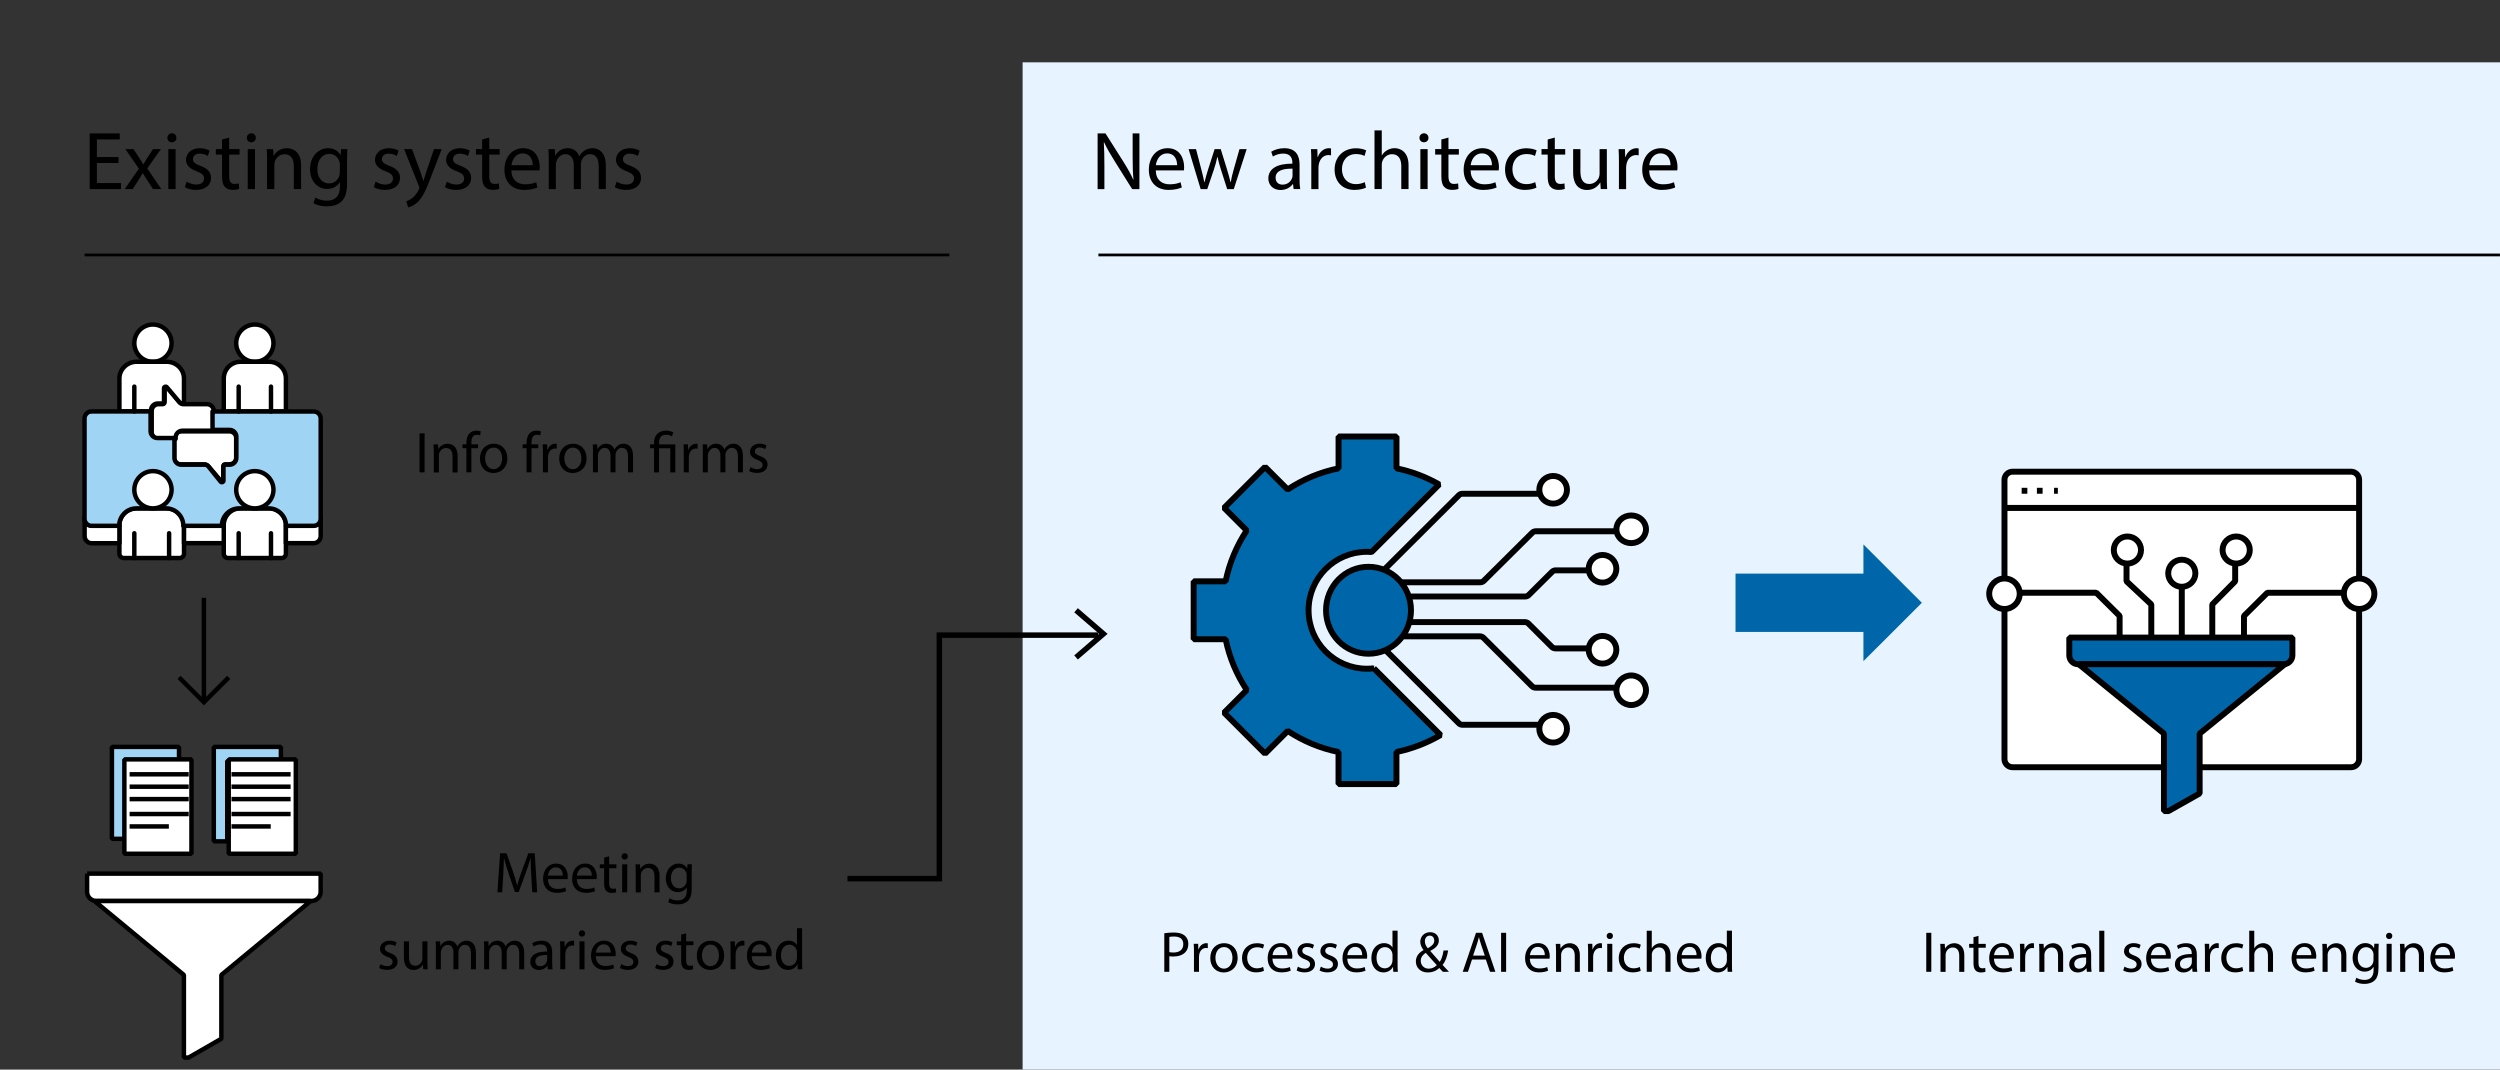 <?xml version="1.0" encoding="UTF-8"?><svg id="Layer_1" xmlns="http://www.w3.org/2000/svg" viewBox="0 0 605.11 258.89"><rect x="0" y="0" width="605.11" height="258.89" fill="#333333" stroke="none"/><defs><style>.cls-1,.cls-2,.cls-3,.cls-4,.cls-5,.cls-6,.cls-7,.cls-8,.cls-9,.cls-10,.cls-11,.cls-12,.cls-13{fill-rule:evenodd;}.cls-1,.cls-6,.cls-10{fill:#06a;}.cls-2,.cls-14,.cls-3,.cls-15,.cls-5,.cls-16,.cls-17,.cls-6,.cls-18,.cls-7,.cls-8,.cls-9,.cls-19,.cls-10,.cls-11,.cls-20,.cls-12,.cls-21{stroke:#000;}.cls-2,.cls-14,.cls-3,.cls-17,.cls-6,.cls-7,.cls-8,.cls-11,.cls-21{stroke-linejoin:bevel;}.cls-2,.cls-14,.cls-3,.cls-6,.cls-7,.cls-21{stroke-linecap:square;}.cls-2,.cls-3,.cls-15,.cls-5,.cls-9,.cls-19,.cls-21{stroke-width:1.08px;}.cls-2,.cls-4,.cls-7,.cls-9,.cls-11,.cls-12{fill:#fff;}.cls-14,.cls-15,.cls-16,.cls-17,.cls-18,.cls-19,.cls-20,.cls-21{fill:none;}.cls-14,.cls-17,.cls-6,.cls-18,.cls-7,.cls-8,.cls-10,.cls-11,.cls-12{stroke-width:1.44px;}.cls-3,.cls-5{fill:#a0d4f4;}.cls-15,.cls-5,.cls-18,.cls-9,.cls-10,.cls-12{stroke-linecap:round;stroke-linejoin:round;}.cls-16{stroke-width:1.33px;}.cls-16,.cls-19,.cls-20{stroke-miterlimit:8;}.cls-22{isolation:isolate;}.cls-8{fill:#0069ac;}.cls-20{stroke-width:.67px;}.cls-13{fill:#e7f4ff;}</style></defs><path class="cls-13" d="M247.52,15.09h357.59v243.8H247.52V15.09Z"/><g class="cls-22"><path d="M28.69,39.45h-5.24v4.86h5.84v1.46h-7.58v-13.48h7.28v1.46h-5.54v4.26h5.24v1.44Z"/><path d="M32.3,36.09l1.38,2.08c.36.54.66,1.04.98,1.58h.06c.32-.58.64-1.08.96-1.6l1.36-2.06h1.9l-3.3,4.68,3.4,5h-2l-1.42-2.18c-.38-.56-.7-1.1-1.04-1.68h-.04c-.32.58-.66,1.1-1.02,1.68l-1.4,2.18h-1.94l3.44-4.94-3.28-4.74h1.96Z"/><path d="M42.7,33.36c.02.6-.42,1.08-1.12,1.08-.62,0-1.06-.48-1.06-1.08s.46-1.1,1.1-1.1,1.08.48,1.08,1.1ZM40.74,45.77v-9.68h1.76v9.68h-1.76Z"/><path d="M45.18,43.97c.52.34,1.44.7,2.32.7,1.28,0,1.88-.64,1.88-1.44,0-.84-.5-1.3-1.8-1.78-1.74-.62-2.56-1.58-2.56-2.74,0-1.56,1.26-2.84,3.34-2.84.98,0,1.84.28,2.38.6l-.44,1.28c-.38-.24-1.08-.56-1.98-.56-1.04,0-1.62.6-1.62,1.32,0,.8.58,1.16,1.84,1.64,1.68.64,2.54,1.48,2.54,2.92,0,1.7-1.32,2.9-3.62,2.9-1.06,0-2.04-.26-2.72-.66l.44-1.34Z"/><path d="M55.46,33.3v2.78h2.52v1.34h-2.52v5.22c0,1.2.34,1.88,1.32,1.88.46,0,.8-.06,1.02-.12l.08,1.32c-.34.14-.88.24-1.56.24-.82,0-1.48-.26-1.9-.74-.5-.52-.68-1.38-.68-2.52v-5.28h-1.5v-1.34h1.5v-2.32l1.72-.46Z"/><path d="M61.92,33.36c.02.6-.42,1.08-1.12,1.08-.62,0-1.06-.48-1.06-1.08s.46-1.1,1.1-1.1,1.08.48,1.08,1.1ZM59.96,45.77v-9.68h1.76v9.68h-1.76Z"/><path d="M64.64,38.71c0-1-.02-1.82-.08-2.62h1.56l.1,1.6h.04c.48-.92,1.6-1.82,3.2-1.82,1.34,0,3.42.8,3.42,4.12v5.78h-1.76v-5.58c0-1.56-.58-2.86-2.24-2.86-1.16,0-2.06.82-2.36,1.8-.08.22-.12.52-.12.82v5.82h-1.76v-7.06Z"/><path d="M84.08,36.09c-.04.7-.08,1.48-.08,2.66v5.62c0,2.22-.44,3.58-1.38,4.42-.94.88-2.3,1.16-3.52,1.16s-2.44-.28-3.22-.8l.44-1.34c.64.4,1.64.76,2.84.76,1.8,0,3.12-.94,3.12-3.38v-1.08h-.04c-.54.9-1.58,1.62-3.08,1.62-2.4,0-4.12-2.04-4.12-4.72,0-3.28,2.14-5.14,4.36-5.14,1.68,0,2.6.88,3.02,1.68h.04l.08-1.46h1.54ZM82.26,39.91c0-.3-.02-.56-.1-.8-.32-1.02-1.18-1.86-2.46-1.86-1.68,0-2.88,1.42-2.88,3.66,0,1.9.96,3.48,2.86,3.48,1.08,0,2.06-.68,2.44-1.8.1-.3.14-.64.14-.94v-1.74Z"/><path d="M90.92,43.97c.52.34,1.44.7,2.32.7,1.28,0,1.88-.64,1.88-1.44,0-.84-.5-1.3-1.8-1.78-1.74-.62-2.56-1.58-2.56-2.74,0-1.56,1.26-2.84,3.34-2.84.98,0,1.84.28,2.38.6l-.44,1.28c-.38-.24-1.08-.56-1.98-.56-1.04,0-1.62.6-1.62,1.32,0,.8.58,1.16,1.84,1.64,1.68.64,2.54,1.48,2.54,2.92,0,1.7-1.32,2.9-3.62,2.9-1.06,0-2.04-.26-2.72-.66l.44-1.34Z"/><path d="M99.72,36.09l2.12,5.72c.22.64.46,1.4.62,1.98h.04c.18-.58.38-1.32.62-2.02l1.92-5.68h1.86l-2.64,6.9c-1.26,3.32-2.12,5.02-3.32,6.06-.86.76-1.72,1.06-2.16,1.14l-.44-1.48c.44-.14,1.02-.42,1.54-.86.48-.38,1.08-1.06,1.48-1.96.08-.18.14-.32.14-.42s-.04-.24-.12-.46l-3.58-8.92h1.92Z"/><path d="M108.14,43.97c.52.34,1.44.7,2.32.7,1.28,0,1.88-.64,1.88-1.44,0-.84-.5-1.3-1.8-1.78-1.74-.62-2.56-1.58-2.56-2.74,0-1.56,1.26-2.84,3.34-2.84.98,0,1.84.28,2.38.6l-.44,1.28c-.38-.24-1.08-.56-1.98-.56-1.04,0-1.62.6-1.62,1.32,0,.8.58,1.16,1.84,1.64,1.68.64,2.54,1.48,2.54,2.92,0,1.7-1.32,2.9-3.62,2.9-1.06,0-2.04-.26-2.72-.66l.44-1.34Z"/><path d="M118.42,33.3v2.78h2.52v1.34h-2.52v5.22c0,1.2.34,1.88,1.32,1.88.46,0,.8-.06,1.02-.12l.08,1.32c-.34.14-.88.24-1.56.24-.82,0-1.48-.26-1.9-.74-.5-.52-.68-1.38-.68-2.52v-5.28h-1.5v-1.34h1.5v-2.32l1.72-.46Z"/><path d="M123.78,41.25c.04,2.38,1.56,3.36,3.32,3.36,1.26,0,2.02-.22,2.68-.5l.3,1.26c-.62.28-1.68.6-3.22.6-2.98,0-4.76-1.96-4.76-4.88s1.72-5.22,4.54-5.22c3.16,0,4,2.78,4,4.56,0,.36-.04.64-.06.82h-6.8ZM128.94,39.99c.02-1.12-.46-2.86-2.44-2.86-1.78,0-2.56,1.64-2.7,2.86h5.14Z"/><path d="M132.82,38.71c0-1-.02-1.82-.08-2.62h1.54l.08,1.56h.06c.54-.92,1.44-1.78,3.04-1.78,1.32,0,2.32.8,2.74,1.94h.04c.3-.54.68-.96,1.08-1.26.58-.44,1.22-.68,2.14-.68,1.28,0,3.18.84,3.18,4.2v5.7h-1.72v-5.48c0-1.86-.68-2.98-2.1-2.98-1,0-1.78.74-2.08,1.6-.08.24-.14.56-.14.88v5.98h-1.72v-5.8c0-1.54-.68-2.66-2.02-2.66-1.1,0-1.9.88-2.18,1.76-.1.26-.14.56-.14.86v5.84h-1.72v-7.06Z"/><path d="M149.26,43.97c.52.34,1.44.7,2.32.7,1.28,0,1.88-.64,1.88-1.44,0-.84-.5-1.3-1.8-1.78-1.74-.62-2.56-1.58-2.56-2.74,0-1.56,1.26-2.84,3.34-2.84.98,0,1.84.28,2.38.6l-.44,1.28c-.38-.24-1.08-.56-1.98-.56-1.04,0-1.62.6-1.62,1.32,0,.8.58,1.16,1.84,1.64,1.68.64,2.54,1.48,2.54,2.92,0,1.7-1.32,2.9-3.62,2.9-1.06,0-2.04-.26-2.72-.66l.44-1.34Z"/></g><path class="cls-19" d="M55.36,163.95l-6.01,6.01-6.01-6.01"/><path class="cls-19" d="M49.35,169.36v-24.66"/><path class="cls-16" d="M260.45,147.71l6.62,5.71-6.62,5.71"/><path class="cls-16" d="M265.86,153.73h-38.5v58.94h-22.24"/><path class="cls-2" d="M21.08,211.46h56.53v4.41c0,1.21-1.02,2.21-2.26,2.21H23.34c-1.24,0-2.26-.99-2.26-2.21v-4.41Z"/><path class="cls-2" d="M75.21,218.08l-21.63,17.89v15.45l-7.94,4.56h-1.13v-20l-21.63-17.89h52.32Z"/><path class="cls-3" d="M43.33,184.07v-3.28h-16.24v22.25h3.25v-18.97h12.99Z"/><path class="cls-2" d="M43.09,183.8h-12.99v22.85h16.24v-22.85h-3.25Z"/><path class="cls-21" d="M31.91,187.41h13.23"/><path class="cls-21" d="M31.91,190.41h13.23"/><path class="cls-21" d="M31.91,193.42h13.23"/><path class="cls-21" d="M31.91,197.03h13.23"/><path class="cls-21" d="M31.91,200.04h8.42"/><path class="cls-3" d="M67.99,184.16v-3.37h-16.24v22.85h3.25v-19.49h12.99Z"/><path class="cls-2" d="M68.35,183.8h-12.99v22.85h16.24v-22.85h-3.25Z"/><path class="cls-21" d="M56.57,187.41h13.23"/><path class="cls-21" d="M56.57,190.41h13.23"/><path class="cls-21" d="M56.57,193.42h13.23"/><path class="cls-21" d="M56.57,197.03h13.23"/><path class="cls-21" d="M56.57,200.04h8.42"/><path class="cls-4" d="M55.46,112.03h-1.62l-.36,4.11-3.75-4.11h-6.49c-.78,0-1.41-.61-1.41-1.35v-5.22c0-.74.63-1.35,1.41-1.35h12.22c.78,0,1.41.61,1.41,1.35v5.22c0,.74-.63,1.35-1.41,1.35Z"/><path class="cls-9" d="M37.02,78.55c-2.48,0-4.51,2.03-4.51,4.51s2.03,4.51,4.51,4.51,4.51-2.03,4.51-4.51-2.03-4.51-4.51-4.51Z"/><path class="cls-9" d="M61.68,78.55c-2.48,0-4.51,2.03-4.51,4.51s2.03,4.51,4.51,4.51,4.51-2.03,4.51-4.51-2.03-4.51-4.51-4.51Z"/><path class="cls-9" d="M65.17,87.57h-6.99c-2.21,0-4.02,1.82-4.02,4.05v7.98h15.04v-7.98c0-2.23-1.81-4.05-4.02-4.05Z"/><path class="cls-15" d="M43.77,104.41h11.75c.9,0,1.64.71,1.64,1.57v4.84c0,.87-.74,1.57-1.64,1.57h-1c-.27,0-.49.21-.49.47v3.21c0,.34-.44.49-.66.23l-2.99-3.5c-.22-.25-.54-.4-.88-.4h-5.73c-.9,0-1.64-.71-1.64-1.57v-4.84c0-.87.74-1.57,1.64-1.57Z"/><path class="cls-9" d="M42.51,105.9c0-.91.74-1.65,1.64-1.65h7.6v-4.77c0-.91-.74-1.65-1.64-1.65h-5.73c-.34,0-.66-.15-.88-.42l-2.99-3.68c-.22-.27-.66-.12-.66.24v3.37c0,.27-.22.49-.49.49h-1c-.9,0-1.64.74-1.64,1.65v5.09c0,.91.74,1.65,1.64,1.65h4.15v-.31Z"/><path class="cls-9" d="M36.56,99.26c0-.88.74-1.6,1.65-1.6h1c.27,0,.49-.21.49-.47h0v-3.25c0-.34.44-.49.66-.23l3,3.55c.22.26.54.4.88.4h.29v-6.05c0-2.23-1.88-4.05-4.18-4.05h-7.27c-2.3,0-4.18,1.82-4.18,4.05v7.98h7.66v-.33Z"/><path class="cls-9" d="M65.17,123.05h-6.99c-2.21,0-4.02,1.82-4.02,4.05v6.91c0,.59.47,1.06,1.06,1.06h12.92c.58,0,1.06-.48,1.06-1.06v-6.91c0-2.23-1.81-4.05-4.02-4.05Z"/><path class="cls-9" d="M40.35,123.05h-7.27c-2.3,0-4.18,1.82-4.18,4.05v6.91c0,.59.49,1.06,1.1,1.06h13.44c.61,0,1.1-.48,1.1-1.06h0v-6.91c0-2.23-1.88-4.05-4.18-4.05Z"/><path class="cls-9" d="M77.62,125.46c0,.95-.76,1.72-1.69,1.72h-6.73v4.29h6.73c.93,0,1.69-.77,1.69-1.72h0v-4.29h0Z"/><path class="cls-9" d="M28.9,127.18h-6.73c-.7,0-1.3-.44-1.56-1.06h0c-.08-.2-.13-.41-.13-.66h0s0,4.29,0,4.29h0c0,.26.05.46.13.67h0c.25.62.86,1.06,1.56,1.06h6.73v-4.29Z"/><path class="cls-9" d="M46.27,131.47h7.89v-4.21h-9.62v4.21h2.67"/><path class="cls-5" d="M77.62,117.98v-16.68h0c0-.94-.75-1.7-1.68-1.7h-24.5v4.45h4.13c.9,0,1.64.75,1.64,1.66v5.11c0,.91-.74,1.66-1.64,1.66h-1c-.27,0-.48.22-.48.49v3.39c0,.35-.44.51-.66.24l-2.98-3.7c-.22-.27-.54-.42-.88-.42h-5.71c-.9,0-1.64-.75-1.64-1.66v-4.8h-4.13c-.9,0-1.64-.75-1.64-1.66v-4.77h-14.31c-.7,0-1.29.43-1.55,1.05h0c-.08.21-.13.4-.13.66h0v24.26h0c0,.26.05.46.13.66h0c.25.61.85,1.05,1.55,1.05h6.7c0-2.32,1.87-4.22,4.16-4.22h7.22c2.29,0,4.16,1.9,4.16,4.22h9.32c0-2.32,1.87-4.22,4.16-4.22h7.22c2.29,0,4.16,1.9,4.16,4.22h6.7c.92,0,1.68-.76,1.68-1.7h0v-9.71"/><path class="cls-9" d="M61.68,114.03c-2.48,0-4.51,2.03-4.51,4.51s2.03,4.51,4.51,4.51,4.51-2.03,4.51-4.51-2.03-4.51-4.51-4.51Z"/><path class="cls-9" d="M37.02,114.03c-2.48,0-4.51,2.03-4.51,4.51s2.03,4.51,4.51,4.51,4.51-2.03,4.51-4.51-2.03-4.51-4.51-4.51Z"/><path class="cls-15" d="M32.51,93.58v6.01"/><path class="cls-15" d="M57.77,93.58v6.01"/><path class="cls-15" d="M65.59,93.58v6.01"/><path class="cls-15" d="M57.77,129.07v6.01"/><path class="cls-15" d="M65.59,129.07v6.01"/><path class="cls-15" d="M32.51,129.07v6.01"/><path class="cls-15" d="M40.93,129.07v6.01"/><path class="cls-1" d="M420.07,138.84h30.96v-7.07l14.15,14.13-14.15,14.13v-7.07h-30.96v-14.13h0Z"/><path class="cls-12" d="M391.23,137.67c0,1.85-1.5,3.35-3.35,3.35s-3.35-1.5-3.35-3.35,1.5-3.35,3.35-3.35,3.35,1.5,3.35,3.35Z"/><path class="cls-12" d="M379.28,118.55c0,1.85-1.5,3.35-3.35,3.35s-3.35-1.5-3.35-3.35,1.5-3.35,3.35-3.35,3.35,1.5,3.35,3.35Z"/><path class="cls-18" d="M390.75,128.59h-19.02c-.32,0-.63.13-.86.36l-11.71,11.63c-.23.23-.54.36-.86.36h-19.16M384.17,138.05h-7.64c-.32,0-.63.13-.86.36l-5.65,5.61c-.23.23-.54.36-.86.36h-27.42"/><path class="cls-12" d="M398.4,167.07c0,1.98-1.61,3.58-3.58,3.58s-3.58-1.61-3.58-3.58,1.61-3.58,3.58-3.58,3.58,1.61,3.58,3.58Z"/><path class="cls-12" d="M391.23,157.27c0,1.85-1.5,3.35-3.35,3.35s-3.35-1.5-3.35-3.35,1.5-3.35,3.35-3.35,3.35,1.5,3.35,3.35Z"/><path class="cls-12" d="M379.28,176.39c0,1.85-1.5,3.35-3.35,3.35s-3.35-1.5-3.35-3.35,1.5-3.35,3.35-3.35,3.35,1.5,3.35,3.35Z"/><path class="cls-18" d="M390.75,166.45h-19.07c-.32,0-.64-.13-.87-.36l-11.74-11.71c-.23-.23-.54-.36-.86-.36h-18.23M384.15,156.94h-7.66c-.32,0-.64-.13-.87-.36l-5.66-5.64c-.23-.23-.54-.36-.87-.36h-27.49M372.29,119.51h-18.32c-.32,0-.64.13-.86.36l-18.28,18.23M372.29,175.43h-18.32c-.32,0-.64-.13-.86-.36l-17.85-17.8"/><path class="cls-12" d="M398.4,128.11c0,1.85-1.61,3.35-3.58,3.35s-3.58-1.5-3.58-3.35,1.61-3.35,3.58-3.35,3.58,1.5,3.58,3.35Z"/><path class="cls-8" d="M332.53,161.76c-.54.06-1.09.1-1.65.1-7.81,0-14.15-6.33-14.15-14.15s6.34-14.15,14.15-14.15c.37,0,.74.02,1.11.05l16.35-16.35c-3.17-1.81-6.64-3.15-10.33-3.9v-7.71h-14.02v7.71c-4.48.91-8.64,2.68-12.32,5.12l-5.47-5.46-9.91,9.91,5.47,5.47c-2.43,3.68-4.2,7.84-5.11,12.31h-7.73v14.01h7.74c.91,4.47,2.68,8.62,5.12,12.29l-5.49,5.49,9.91,9.91,5.49-5.49c3.67,2.43,7.82,4.19,12.29,5.1v7.76h14.02v-7.76c3.82-.78,7.41-2.19,10.68-4.1l-16.16-16.16Z"/><path class="cls-10" d="M341.52,147.71c0,5.81-4.6,10.52-10.28,10.52s-10.28-4.71-10.28-10.52,4.6-10.52,10.28-10.52,10.28,4.71,10.28,10.52Z"/><path class="cls-11" d="M569.05,114.17c1.08,0,1.96.88,1.96,1.96v67.61c0,1.08-.88,1.96-1.96,1.96h-81.92c-1.08,0-1.96-.88-1.96-1.96v-67.61c0-1.08.88-1.96,1.96-1.96h81.92Z"/><path class="cls-17" d="M485.17,122.94h85.84"/><path class="cls-17" d="M497.17,118.79h.92"/><path class="cls-17" d="M489.33,118.79h1.38"/><path class="cls-17" d="M493.02,118.79h1.38"/><path class="cls-14" d="M543.14,153.86v-4.77l5.65-5.61h18.53M488.86,143.47h18.53l5.65,5.61v4.77M541.26,136.41c-1.82,0-3.3-1.47-3.3-3.28s1.48-3.28,3.3-3.28,3.29,1.47,3.29,3.28-1.47,3.28-3.29,3.28ZM514.92,136.41c1.82,0,3.3-1.47,3.3-3.28s-1.48-3.28-3.3-3.28-3.29,1.47-3.29,3.28,1.47,3.28,3.29,3.28ZM528.09,142.03c1.82,0,3.29-1.47,3.29-3.28s-1.47-3.28-3.29-3.28-3.29,1.47-3.29,3.28,1.47,3.28,3.29,3.28Z"/><path class="cls-6" d="M500.86,154.32h54v4.31c0,1.18-.97,2.15-2.16,2.15h-49.69c-1.18,0-2.15-.97-2.15-2.15v-4.31Z"/><path class="cls-6" d="M553.01,160.78l-20.6,16.78v14.49l-7.56,4.27h-1.08v-18.76l-20.6-16.78h49.84Z"/><path class="cls-7" d="M541.01,136.78v3.92l-5.54,5.6v7.56"/><path class="cls-7" d="M520.71,153.86v-7.56l-6-5.6v-3.92"/><path class="cls-7" d="M574.7,143.71c0,2.04-1.65,3.69-3.69,3.69s-3.69-1.65-3.69-3.69,1.65-3.69,3.69-3.69,3.69,1.65,3.69,3.69Z"/><path class="cls-7" d="M488.86,143.71c0,2.04-1.65,3.69-3.69,3.69s-3.69-1.65-3.69-3.69,1.65-3.69,3.69-3.69,3.69,1.65,3.69,3.69Z"/><path class="cls-14" d="M528.09,153.4v-10.61"/><g class="cls-22"><path d="M265.67,45.77v-13.48h1.9l4.32,6.82c1,1.58,1.78,3,2.42,4.38l.04-.02c-.16-1.8-.2-3.44-.2-5.54v-5.64h1.64v13.48h-1.76l-4.28-6.84c-.94-1.5-1.84-3.04-2.52-4.5l-.06.02c.1,1.7.14,3.32.14,5.56v5.76h-1.64Z"/><path d="M279.75,41.25c.04,2.38,1.56,3.36,3.32,3.36,1.26,0,2.02-.22,2.68-.5l.3,1.26c-.62.28-1.68.6-3.22.6-2.98,0-4.76-1.96-4.76-4.88s1.72-5.22,4.54-5.22c3.16,0,4,2.78,4,4.56,0,.36-.04.64-.06.82h-6.8ZM284.91,39.99c.02-1.12-.46-2.86-2.44-2.86-1.78,0-2.56,1.64-2.7,2.86h5.14Z"/><path d="M289.49,36.09l1.28,4.92c.28,1.08.54,2.08.72,3.08h.06c.22-.98.54-2.02.86-3.06l1.58-4.94h1.48l1.5,4.84c.36,1.16.64,2.18.86,3.16h.06c.16-.98.42-2,.74-3.14l1.38-4.86h1.74l-3.12,9.68h-1.6l-1.48-4.62c-.34-1.08-.62-2.04-.86-3.18h-.04c-.24,1.16-.54,2.16-.88,3.2l-1.56,4.6h-1.6l-2.92-9.68h1.8Z"/><path d="M313.11,45.77l-.14-1.22h-.06c-.54.76-1.58,1.44-2.96,1.44-1.96,0-2.96-1.38-2.96-2.78,0-2.34,2.08-3.62,5.82-3.6v-.2c0-.8-.22-2.24-2.2-2.24-.9,0-1.84.28-2.52.72l-.4-1.16c.8-.52,1.96-.86,3.18-.86,2.96,0,3.68,2.02,3.68,3.96v3.62c0,.84.04,1.66.16,2.32h-1.6ZM312.85,40.83c-1.92-.04-4.1.3-4.1,2.18,0,1.14.76,1.68,1.66,1.68,1.26,0,2.06-.8,2.34-1.62.06-.18.1-.38.1-.56v-1.68Z"/><path d="M317.39,39.11c0-1.14-.02-2.12-.08-3.02h1.54l.06,1.9h.08c.44-1.3,1.5-2.12,2.68-2.12.2,0,.34.02.5.06v1.66c-.18-.04-.36-.06-.6-.06-1.24,0-2.12.94-2.36,2.26-.04.24-.08.52-.08.82v5.16h-1.74v-6.66Z"/><path d="M330.63,45.41c-.46.24-1.48.56-2.78.56-2.92,0-4.82-1.98-4.82-4.94s2.04-5.14,5.2-5.14c1.04,0,1.96.26,2.44.5l-.4,1.36c-.42-.24-1.08-.46-2.04-.46-2.22,0-3.42,1.64-3.42,3.66,0,2.24,1.44,3.62,3.36,3.62,1,0,1.66-.26,2.16-.48l.3,1.32Z"/><path d="M332.69,31.56h1.76v6.04h.04c.28-.5.72-.94,1.26-1.24.52-.3,1.14-.5,1.8-.5,1.3,0,3.38.8,3.38,4.14v5.76h-1.76v-5.56c0-1.56-.58-2.88-2.24-2.88-1.14,0-2.04.8-2.36,1.76-.1.24-.12.5-.12.84v5.84h-1.76v-14.2Z"/><path d="M345.75,33.36c.02.6-.42,1.08-1.12,1.08-.62,0-1.06-.48-1.06-1.08s.46-1.1,1.1-1.1,1.08.48,1.08,1.1ZM343.79,45.77v-9.68h1.76v9.68h-1.76Z"/><path d="M350.59,33.3v2.78h2.52v1.34h-2.52v5.22c0,1.2.34,1.88,1.32,1.88.46,0,.8-.06,1.02-.12l.08,1.32c-.34.14-.88.24-1.56.24-.82,0-1.48-.26-1.9-.74-.5-.52-.68-1.38-.68-2.52v-5.28h-1.5v-1.34h1.5v-2.32l1.72-.46Z"/><path d="M355.95,41.25c.04,2.38,1.56,3.36,3.32,3.36,1.26,0,2.02-.22,2.68-.5l.3,1.26c-.62.28-1.68.6-3.22.6-2.98,0-4.76-1.96-4.76-4.88s1.72-5.22,4.54-5.22c3.16,0,4,2.78,4,4.56,0,.36-.04.64-.06.82h-6.8ZM361.11,39.99c.02-1.12-.46-2.86-2.44-2.86-1.78,0-2.56,1.64-2.7,2.86h5.14Z"/><path d="M371.89,45.41c-.46.24-1.48.56-2.78.56-2.92,0-4.82-1.98-4.82-4.94s2.04-5.14,5.2-5.14c1.04,0,1.96.26,2.44.5l-.4,1.36c-.42-.24-1.08-.46-2.04-.46-2.22,0-3.42,1.64-3.42,3.66,0,2.24,1.44,3.62,3.36,3.62,1,0,1.66-.26,2.16-.48l.3,1.32Z"/><path d="M376.33,33.3v2.78h2.52v1.34h-2.52v5.22c0,1.2.34,1.88,1.32,1.88.46,0,.8-.06,1.02-.12l.08,1.32c-.34.14-.88.24-1.56.24-.82,0-1.48-.26-1.9-.74-.5-.52-.68-1.38-.68-2.52v-5.28h-1.5v-1.34h1.5v-2.32l1.72-.46Z"/><path d="M388.93,43.13c0,1,.02,1.88.08,2.64h-1.56l-.1-1.58h-.04c-.46.78-1.48,1.8-3.2,1.8-1.52,0-3.34-.84-3.34-4.24v-5.66h1.76v5.36c0,1.84.56,3.08,2.16,3.08,1.18,0,2-.82,2.32-1.6.1-.26.16-.58.16-.9v-5.94h1.76v7.04Z"/><path d="M391.85,39.11c0-1.14-.02-2.12-.08-3.02h1.54l.06,1.9h.08c.44-1.3,1.5-2.12,2.68-2.12.2,0,.34.02.5.06v1.66c-.18-.04-.36-.06-.6-.06-1.24,0-2.12.94-2.36,2.26-.04.24-.08.52-.08.82v5.16h-1.74v-6.66Z"/><path d="M399.17,41.25c.04,2.38,1.56,3.36,3.32,3.36,1.26,0,2.02-.22,2.68-.5l.3,1.26c-.62.28-1.68.6-3.22.6-2.98,0-4.76-1.96-4.76-4.88s1.72-5.22,4.54-5.22c3.16,0,4,2.78,4,4.56,0,.36-.04.64-.06.82h-6.8ZM404.33,39.99c.02-1.12-.46-2.86-2.44-2.86-1.78,0-2.56,1.64-2.7,2.86h5.14Z"/></g><g class="cls-22"><path d="M102.77,104.89v9.44h-1.22v-9.44h1.22Z"/><path d="M104.99,109.39c0-.7-.01-1.28-.06-1.83h1.09l.07,1.12h.03c.34-.64,1.12-1.27,2.24-1.27.94,0,2.4.56,2.4,2.89v4.05h-1.23v-3.91c0-1.09-.41-2-1.57-2-.81,0-1.44.57-1.65,1.26-.06.15-.08.36-.08.57v4.08h-1.23v-4.94Z"/><path d="M112.89,114.33v-5.84h-.95v-.94h.95v-.32c0-.95.21-1.82.78-2.37.46-.45,1.08-.63,1.65-.63.43,0,.81.1,1.05.2l-.17.95c-.18-.08-.43-.15-.79-.15-1.05,0-1.32.92-1.32,1.96v.36h1.64v.94h-1.64v5.84h-1.22Z"/><path d="M122.8,110.89c0,2.51-1.74,3.6-3.38,3.6-1.83,0-3.25-1.34-3.25-3.49,0-2.27,1.48-3.6,3.36-3.6s3.26,1.42,3.26,3.49ZM117.42,110.96c0,1.49.85,2.61,2.06,2.61s2.06-1.11,2.06-2.63c0-1.15-.57-2.6-2.03-2.6s-2.09,1.34-2.09,2.63Z"/><path d="M127.45,114.33v-5.84h-.95v-.94h.95v-.32c0-.95.21-1.82.78-2.37.46-.45,1.08-.63,1.65-.63.43,0,.81.1,1.05.2l-.17.95c-.18-.08-.43-.15-.79-.15-1.05,0-1.32.92-1.32,1.96v.36h1.64v.94h-1.64v5.84h-1.22Z"/><path d="M131.41,109.67c0-.8-.01-1.49-.06-2.12h1.08l.04,1.33h.06c.31-.91,1.05-1.48,1.88-1.48.14,0,.24.01.35.04v1.16c-.13-.03-.25-.04-.42-.04-.87,0-1.49.66-1.65,1.58-.03.17-.06.36-.06.57v3.61h-1.22v-4.66Z"/><path d="M141.98,110.89c0,2.51-1.74,3.6-3.38,3.6-1.83,0-3.25-1.34-3.25-3.49,0-2.27,1.48-3.6,3.36-3.6s3.26,1.42,3.26,3.49ZM136.6,110.96c0,1.49.85,2.61,2.06,2.61s2.06-1.11,2.06-2.63c0-1.15-.57-2.6-2.03-2.6s-2.09,1.34-2.09,2.63Z"/><path d="M143.53,109.39c0-.7-.01-1.28-.06-1.83h1.08l.06,1.09h.04c.38-.64,1.01-1.25,2.13-1.25.92,0,1.62.56,1.92,1.36h.03c.21-.38.48-.67.76-.88.41-.31.85-.48,1.5-.48.9,0,2.23.59,2.23,2.94v3.99h-1.21v-3.84c0-1.3-.48-2.09-1.47-2.09-.7,0-1.25.52-1.46,1.12-.06.17-.1.39-.1.62v4.19h-1.21v-4.06c0-1.08-.48-1.86-1.41-1.86-.77,0-1.33.62-1.53,1.23-.07.18-.1.39-.1.6v4.09h-1.21v-4.94Z"/><path d="M158.3,114.33v-5.84h-.95v-.94h.95v-.36c0-1.79,1.05-2.96,2.96-2.96.63,0,1.37.2,1.72.45l-.35.94c-.29-.21-.83-.39-1.43-.39-1.3,0-1.68.91-1.68,1.99v.34h3.94v6.78h-1.22v-5.84h-2.72v5.84h-1.22Z"/><path d="M165.5,109.67c0-.8-.01-1.49-.06-2.12h1.08l.04,1.33h.06c.31-.91,1.05-1.48,1.88-1.48.14,0,.24.01.35.04v1.16c-.13-.03-.25-.04-.42-.04-.87,0-1.49.66-1.65,1.58-.03.17-.06.36-.06.57v3.61h-1.22v-4.66Z"/><path d="M170.13,109.39c0-.7-.01-1.28-.06-1.83h1.08l.06,1.09h.04c.38-.64,1.01-1.25,2.13-1.25.92,0,1.62.56,1.92,1.36h.03c.21-.38.48-.67.76-.88.41-.31.85-.48,1.5-.48.9,0,2.23.59,2.23,2.94v3.99h-1.21v-3.84c0-1.3-.48-2.09-1.47-2.09-.7,0-1.25.52-1.46,1.12-.06.17-.1.39-.1.62v4.19h-1.21v-4.06c0-1.08-.48-1.86-1.41-1.86-.77,0-1.33.62-1.53,1.23-.07.18-.1.39-.1.6v4.09h-1.21v-4.94Z"/><path d="M181.64,113.07c.36.24,1.01.49,1.62.49.9,0,1.32-.45,1.32-1.01s-.35-.91-1.26-1.25c-1.22-.43-1.79-1.11-1.79-1.92,0-1.09.88-1.99,2.34-1.99.69,0,1.29.2,1.67.42l-.31.9c-.27-.17-.76-.39-1.39-.39-.73,0-1.13.42-1.13.92,0,.56.41.81,1.29,1.15,1.18.45,1.78,1.04,1.78,2.05,0,1.19-.92,2.03-2.54,2.03-.74,0-1.43-.18-1.91-.46l.31-.94Z"/></g><g class="cls-22"><path d="M128.59,211.83c-.07-1.32-.15-2.9-.14-4.08h-.04c-.32,1.11-.71,2.28-1.19,3.59l-1.67,4.58h-.92l-1.53-4.5c-.45-1.33-.83-2.55-1.09-3.67h-.03c-.03,1.18-.1,2.76-.18,4.17l-.25,4.05h-1.16l.66-9.44h1.55l1.61,4.57c.39,1.16.71,2.2.95,3.18h.04c.24-.95.57-1.99,1-3.18l1.68-4.57h1.55l.59,9.44h-1.19l-.24-4.15Z"/><path d="M132.61,212.81c.03,1.67,1.09,2.35,2.33,2.35.88,0,1.42-.15,1.88-.35l.21.88c-.43.2-1.18.42-2.25.42-2.09,0-3.33-1.37-3.33-3.42s1.21-3.66,3.18-3.66c2.21,0,2.8,1.95,2.8,3.19,0,.25-.03.45-.04.57h-4.76ZM136.23,211.93c.01-.79-.32-2-1.71-2-1.25,0-1.79,1.15-1.89,2h3.6Z"/><path d="M139.63,212.81c.03,1.67,1.09,2.35,2.33,2.35.88,0,1.42-.15,1.88-.35l.21.88c-.43.2-1.18.42-2.25.42-2.09,0-3.33-1.37-3.33-3.42s1.21-3.66,3.18-3.66c2.21,0,2.8,1.95,2.8,3.19,0,.25-.03.45-.04.57h-4.76ZM143.24,211.93c.01-.79-.32-2-1.71-2-1.25,0-1.79,1.15-1.89,2h3.6Z"/><path d="M147.44,207.25v1.95h1.76v.94h-1.76v3.66c0,.84.24,1.32.92,1.32.32,0,.56-.04.71-.08l.06.92c-.24.1-.62.17-1.09.17-.57,0-1.04-.18-1.33-.52-.35-.36-.48-.97-.48-1.77v-3.7h-1.05v-.94h1.05v-1.62l1.21-.32Z"/><path d="M151.96,207.29c.01.42-.29.76-.78.76-.43,0-.74-.34-.74-.76s.32-.77.77-.77.76.34.76.77ZM150.59,215.98v-6.78h1.23v6.78h-1.23Z"/><path d="M153.87,211.03c0-.7-.01-1.28-.06-1.83h1.09l.07,1.12h.03c.34-.64,1.12-1.27,2.24-1.27.94,0,2.4.56,2.4,2.89v4.05h-1.23v-3.91c0-1.09-.41-2-1.57-2-.81,0-1.44.57-1.65,1.26-.06.15-.08.36-.08.57v4.08h-1.23v-4.94Z"/><path d="M167.48,209.2c-.03.49-.06,1.04-.06,1.86v3.94c0,1.55-.31,2.51-.97,3.1-.66.62-1.61.81-2.46.81s-1.71-.2-2.25-.56l.31-.94c.45.28,1.15.53,1.99.53,1.26,0,2.19-.66,2.19-2.37v-.76h-.03c-.38.63-1.11,1.13-2.16,1.13-1.68,0-2.89-1.43-2.89-3.31,0-2.3,1.5-3.6,3.05-3.6,1.18,0,1.82.62,2.12,1.18h.03l.06-1.02h1.08ZM166.2,211.87c0-.21-.01-.39-.07-.56-.22-.71-.83-1.3-1.72-1.3-1.18,0-2.02.99-2.02,2.56,0,1.33.67,2.44,2,2.44.76,0,1.44-.48,1.71-1.26.07-.21.1-.45.1-.66v-1.22Z"/></g><g class="cls-22"><path d="M92.09,233.36c.36.24,1.01.49,1.62.49.9,0,1.32-.45,1.32-1.01s-.35-.91-1.26-1.25c-1.22-.43-1.79-1.11-1.79-1.92,0-1.09.88-1.99,2.34-1.99.69,0,1.29.2,1.67.42l-.31.9c-.27-.17-.76-.39-1.39-.39-.73,0-1.13.42-1.13.92,0,.56.41.81,1.29,1.15,1.18.45,1.78,1.04,1.78,2.05,0,1.19-.92,2.03-2.54,2.03-.74,0-1.43-.18-1.91-.46l.31-.94Z"/><path d="M103.47,232.77c0,.7.01,1.32.06,1.85h-1.09l-.07-1.11h-.03c-.32.55-1.04,1.26-2.24,1.26-1.06,0-2.34-.59-2.34-2.97v-3.96h1.23v3.75c0,1.29.39,2.16,1.51,2.16.83,0,1.4-.57,1.62-1.12.07-.18.11-.41.11-.63v-4.16h1.23v4.93Z"/><path d="M105.51,229.68c0-.7-.01-1.28-.06-1.83h1.08l.06,1.09h.04c.38-.64,1.01-1.25,2.13-1.25.92,0,1.62.56,1.92,1.36h.03c.21-.38.48-.67.76-.88.41-.31.85-.48,1.5-.48.9,0,2.23.59,2.23,2.94v3.99h-1.21v-3.84c0-1.3-.48-2.09-1.47-2.09-.7,0-1.25.52-1.46,1.12-.06.17-.1.39-.1.62v4.19h-1.21v-4.06c0-1.08-.48-1.86-1.41-1.86-.77,0-1.33.62-1.53,1.23-.07.18-.1.39-.1.6v4.09h-1.21v-4.94Z"/><path d="M117.19,229.68c0-.7-.01-1.28-.06-1.83h1.08l.06,1.09h.04c.38-.64,1.01-1.25,2.13-1.25.92,0,1.62.56,1.92,1.36h.03c.21-.38.48-.67.76-.88.41-.31.85-.48,1.5-.48.9,0,2.23.59,2.23,2.94v3.99h-1.21v-3.84c0-1.3-.48-2.09-1.47-2.09-.7,0-1.25.52-1.46,1.12-.06.17-.1.39-.1.62v4.19h-1.21v-4.06c0-1.08-.48-1.86-1.41-1.86-.77,0-1.33.62-1.53,1.23-.07.18-.1.39-.1.6v4.09h-1.21v-4.94Z"/><path d="M132.62,234.62l-.1-.85h-.04c-.38.53-1.11,1.01-2.07,1.01-1.37,0-2.07-.97-2.07-1.95,0-1.64,1.46-2.54,4.08-2.52v-.14c0-.56-.15-1.57-1.54-1.57-.63,0-1.29.2-1.76.5l-.28-.81c.56-.36,1.37-.6,2.23-.6,2.07,0,2.58,1.42,2.58,2.77v2.54c0,.59.03,1.16.11,1.62h-1.12ZM132.44,231.16c-1.34-.03-2.87.21-2.87,1.53,0,.8.53,1.18,1.16,1.18.88,0,1.44-.56,1.64-1.13.04-.13.07-.27.07-.39v-1.18Z"/><path d="M135.61,229.96c0-.8-.01-1.49-.06-2.12h1.08l.04,1.33h.06c.31-.91,1.05-1.48,1.88-1.48.14,0,.24.01.35.04v1.16c-.13-.03-.25-.04-.42-.04-.87,0-1.49.66-1.65,1.58-.03.17-.06.36-.06.57v3.61h-1.22v-4.66Z"/><path d="M141.62,225.94c.01.42-.29.76-.78.76-.43,0-.74-.34-.74-.76s.32-.77.77-.77.76.34.76.77ZM140.25,234.62v-6.78h1.23v6.78h-1.23Z"/><path d="M144.21,231.46c.03,1.67,1.09,2.35,2.33,2.35.88,0,1.42-.15,1.88-.35l.21.88c-.43.2-1.18.42-2.25.42-2.09,0-3.33-1.37-3.33-3.42s1.21-3.66,3.18-3.66c2.21,0,2.8,1.95,2.8,3.19,0,.25-.03.45-.04.57h-4.76ZM147.82,230.57c.01-.79-.32-2-1.71-2-1.25,0-1.79,1.15-1.89,2h3.6Z"/><path d="M150.37,233.36c.36.24,1.01.49,1.62.49.9,0,1.32-.45,1.32-1.01s-.35-.91-1.26-1.25c-1.22-.43-1.79-1.11-1.79-1.92,0-1.09.88-1.99,2.34-1.99.69,0,1.29.2,1.67.42l-.31.9c-.27-.17-.76-.39-1.39-.39-.73,0-1.13.42-1.13.92,0,.56.41.81,1.29,1.15,1.18.45,1.78,1.04,1.78,2.05,0,1.19-.92,2.03-2.54,2.03-.74,0-1.43-.18-1.91-.46l.31-.94Z"/><path d="M158.88,233.36c.36.24,1.01.49,1.62.49.9,0,1.32-.45,1.32-1.01s-.35-.91-1.26-1.25c-1.22-.43-1.79-1.11-1.79-1.92,0-1.09.88-1.99,2.34-1.99.69,0,1.29.2,1.67.42l-.31.9c-.27-.17-.76-.39-1.39-.39-.73,0-1.13.42-1.13.92,0,.56.41.81,1.29,1.15,1.18.45,1.78,1.04,1.78,2.05,0,1.19-.92,2.03-2.54,2.03-.74,0-1.43-.18-1.91-.46l.31-.94Z"/><path d="M166.08,225.89v1.95h1.76v.94h-1.76v3.66c0,.84.24,1.32.92,1.32.32,0,.56-.04.71-.08l.06.92c-.24.1-.62.17-1.09.17-.57,0-1.04-.18-1.33-.52-.35-.36-.48-.97-.48-1.77v-3.7h-1.05v-.94h1.05v-1.62l1.21-.32Z"/><path d="M175.28,231.18c0,2.51-1.74,3.6-3.38,3.6-1.83,0-3.25-1.34-3.25-3.49,0-2.27,1.49-3.6,3.36-3.6s3.26,1.42,3.26,3.49ZM169.9,231.25c0,1.49.85,2.61,2.06,2.61s2.06-1.11,2.06-2.63c0-1.15-.57-2.6-2.03-2.6s-2.09,1.34-2.09,2.63Z"/><path d="M176.83,229.96c0-.8-.01-1.49-.06-2.12h1.08l.04,1.33h.06c.31-.91,1.05-1.48,1.88-1.48.14,0,.24.01.35.04v1.16c-.13-.03-.25-.04-.42-.04-.87,0-1.48.66-1.65,1.58-.03.17-.06.36-.06.57v3.61h-1.22v-4.66Z"/><path d="M181.95,231.46c.03,1.67,1.09,2.35,2.33,2.35.88,0,1.42-.15,1.88-.35l.21.88c-.43.2-1.18.42-2.25.42-2.09,0-3.33-1.37-3.33-3.42s1.21-3.66,3.18-3.66c2.21,0,2.8,1.95,2.8,3.19,0,.25-.03.45-.04.57h-4.76ZM185.57,230.57c.01-.79-.32-2-1.71-2-1.25,0-1.79,1.15-1.89,2h3.6Z"/><path d="M194.14,224.68v8.19c0,.6.01,1.29.06,1.75h-1.11l-.06-1.18h-.03c-.38.76-1.21,1.33-2.31,1.33-1.64,0-2.9-1.39-2.9-3.45-.01-2.25,1.39-3.64,3.04-3.64,1.04,0,1.74.49,2.04,1.04h.03v-4.05h1.23ZM192.9,230.6c0-.15-.01-.36-.06-.52-.18-.79-.85-1.43-1.78-1.43-1.28,0-2.03,1.12-2.03,2.62,0,1.37.67,2.51,2,2.51.83,0,1.58-.55,1.81-1.47.04-.17.06-.34.06-.53v-1.18Z"/></g><g class="cls-22"><path d="M281.81,225.89c.59-.1,1.36-.18,2.34-.18,1.2,0,2.09.28,2.65.78.52.45.83,1.13.83,1.97s-.25,1.53-.73,2.02c-.64.69-1.7,1.04-2.89,1.04-.36,0-.7-.01-.98-.08v3.78h-1.22v-9.33ZM283.03,230.45c.27.07.6.1,1.01.1,1.47,0,2.37-.71,2.37-2.02s-.88-1.85-2.23-1.85c-.53,0-.94.04-1.15.1v3.67Z"/><path d="M288.99,230.56c0-.8-.01-1.49-.06-2.12h1.08l.04,1.33h.06c.31-.91,1.05-1.48,1.88-1.48.14,0,.24.01.35.04v1.16c-.13-.03-.25-.04-.42-.04-.87,0-1.49.66-1.65,1.58-.03.17-.06.36-.06.57v3.61h-1.22v-4.66Z"/><path d="M299.57,231.78c0,2.51-1.74,3.6-3.38,3.6-1.83,0-3.25-1.34-3.25-3.49,0-2.27,1.48-3.6,3.36-3.6s3.26,1.42,3.26,3.49ZM294.19,231.85c0,1.49.85,2.61,2.06,2.61s2.06-1.11,2.06-2.63c0-1.15-.57-2.6-2.03-2.6s-2.09,1.34-2.09,2.63Z"/><path d="M305.95,234.97c-.32.17-1.04.39-1.95.39-2.04,0-3.38-1.39-3.38-3.46s1.43-3.6,3.64-3.6c.73,0,1.37.18,1.71.35l-.28.95c-.29-.17-.76-.32-1.43-.32-1.55,0-2.39,1.15-2.39,2.56,0,1.57,1.01,2.54,2.35,2.54.7,0,1.16-.18,1.51-.34l.21.92Z"/><path d="M307.99,232.06c.03,1.67,1.09,2.35,2.33,2.35.88,0,1.42-.15,1.88-.35l.21.88c-.43.2-1.18.42-2.25.42-2.09,0-3.33-1.37-3.33-3.42s1.21-3.66,3.18-3.66c2.21,0,2.8,1.95,2.8,3.19,0,.25-.03.45-.04.57h-4.76ZM311.61,231.18c.01-.79-.32-2-1.71-2-1.25,0-1.79,1.15-1.89,2h3.6Z"/><path d="M314.15,233.96c.36.24,1.01.49,1.62.49.9,0,1.32-.45,1.32-1.01s-.35-.91-1.26-1.25c-1.22-.43-1.79-1.11-1.79-1.92,0-1.09.88-1.99,2.34-1.99.69,0,1.29.2,1.67.42l-.31.9c-.27-.17-.76-.39-1.39-.39-.73,0-1.13.42-1.13.92,0,.56.41.81,1.29,1.15,1.18.45,1.78,1.04,1.78,2.05,0,1.19-.92,2.03-2.54,2.03-.74,0-1.43-.18-1.91-.46l.31-.94Z"/><path d="M319.7,233.96c.36.24,1.01.49,1.62.49.9,0,1.32-.45,1.32-1.01s-.35-.91-1.26-1.25c-1.22-.43-1.79-1.11-1.79-1.92,0-1.09.88-1.99,2.34-1.99.69,0,1.29.2,1.67.42l-.31.9c-.27-.17-.76-.39-1.39-.39-.73,0-1.13.42-1.13.92,0,.56.41.81,1.29,1.15,1.18.45,1.78,1.04,1.78,2.05,0,1.19-.92,2.03-2.54,2.03-.74,0-1.43-.18-1.91-.46l.31-.94Z"/><path d="M326.1,232.06c.03,1.67,1.09,2.35,2.33,2.35.88,0,1.42-.15,1.88-.35l.21.88c-.43.2-1.18.42-2.25.42-2.09,0-3.33-1.37-3.33-3.42s1.21-3.66,3.18-3.66c2.21,0,2.8,1.95,2.8,3.19,0,.25-.03.45-.04.57h-4.76ZM329.71,231.18c.01-.79-.32-2-1.71-2-1.25,0-1.79,1.15-1.89,2h3.6Z"/><path d="M338.28,225.28v8.19c0,.6.01,1.29.06,1.75h-1.11l-.06-1.18h-.03c-.38.76-1.21,1.33-2.31,1.33-1.64,0-2.9-1.39-2.9-3.45-.01-2.25,1.39-3.64,3.04-3.64,1.04,0,1.74.49,2.04,1.04h.03v-4.05h1.23ZM337.05,231.2c0-.15-.01-.36-.06-.52-.18-.79-.85-1.43-1.78-1.43-1.28,0-2.03,1.12-2.03,2.62,0,1.37.67,2.51,2,2.51.83,0,1.58-.55,1.81-1.47.04-.17.06-.34.06-.53v-1.18Z"/><path d="M349.24,235.22c-.27-.27-.52-.53-.88-.92-.81.76-1.72,1.08-2.76,1.08-1.83,0-2.9-1.23-2.9-2.65,0-1.29.77-2.17,1.85-2.76v-.04c-.49-.62-.78-1.3-.78-1.97,0-1.15.83-2.33,2.4-2.33,1.18,0,2.09.78,2.09,2,0,.99-.57,1.78-2.07,2.52v.04c.8.92,1.69,1.96,2.3,2.63.43-.66.73-1.57.91-2.76h1.12c-.25,1.49-.66,2.66-1.36,3.49.5.53.99,1.06,1.55,1.67h-1.46ZM347.76,233.6c-.56-.62-1.61-1.76-2.66-2.97-.5.32-1.22.92-1.22,1.92,0,1.08.8,1.91,1.93,1.91.81,0,1.5-.36,1.95-.85ZM344.88,227.84c0,.67.31,1.19.71,1.69.95-.55,1.57-1.05,1.57-1.85,0-.57-.32-1.22-1.09-1.22s-1.19.64-1.19,1.37Z"/><path d="M356.29,232.25l-.98,2.97h-1.26l3.21-9.44h1.47l3.22,9.44h-1.3l-1.01-2.97h-3.35ZM359.39,231.3l-.92-2.72c-.21-.62-.35-1.18-.49-1.72h-.03c-.14.56-.29,1.13-.48,1.71l-.92,2.73h2.84Z"/><path d="M364.55,225.78v9.44h-1.22v-9.44h1.22Z"/><path d="M370.29,232.06c.03,1.67,1.09,2.35,2.33,2.35.88,0,1.42-.15,1.88-.35l.21.88c-.43.2-1.18.42-2.25.42-2.09,0-3.33-1.37-3.33-3.42s1.21-3.66,3.18-3.66c2.21,0,2.8,1.95,2.8,3.19,0,.25-.03.45-.04.57h-4.76ZM373.91,231.18c.01-.79-.32-2-1.71-2-1.25,0-1.79,1.15-1.89,2h3.6Z"/><path d="M376.62,230.28c0-.7-.01-1.28-.06-1.83h1.09l.07,1.12h.03c.34-.64,1.12-1.27,2.24-1.27.94,0,2.4.56,2.4,2.89v4.05h-1.23v-3.91c0-1.09-.41-2-1.57-2-.81,0-1.44.57-1.65,1.26-.06.15-.08.36-.08.57v4.08h-1.23v-4.94Z"/><path d="M384.39,230.56c0-.8-.01-1.49-.06-2.12h1.08l.04,1.33h.06c.31-.91,1.05-1.48,1.88-1.48.14,0,.24.01.35.04v1.16c-.13-.03-.25-.04-.42-.04-.87,0-1.48.66-1.65,1.58-.03.17-.06.36-.06.57v3.61h-1.22v-4.66Z"/><path d="M390.4,226.54c.01.42-.29.76-.78.76-.43,0-.74-.34-.74-.76s.32-.77.77-.77.76.34.76.77ZM389.02,235.22v-6.78h1.23v6.78h-1.23Z"/><path d="M397.13,234.97c-.32.17-1.04.39-1.95.39-2.04,0-3.38-1.39-3.38-3.46s1.43-3.6,3.64-3.6c.73,0,1.37.18,1.71.35l-.28.95c-.29-.17-.76-.32-1.43-.32-1.55,0-2.39,1.15-2.39,2.56,0,1.57,1.01,2.54,2.35,2.54.7,0,1.16-.18,1.51-.34l.21.92Z"/><path d="M398.57,225.28h1.23v4.23h.03c.2-.35.5-.66.88-.87.36-.21.8-.35,1.26-.35.91,0,2.37.56,2.37,2.9v4.03h-1.23v-3.89c0-1.09-.41-2.02-1.57-2.02-.8,0-1.43.56-1.65,1.23-.07.17-.08.35-.08.59v4.09h-1.23v-9.95Z"/><path d="M407.03,232.06c.03,1.67,1.09,2.35,2.33,2.35.88,0,1.42-.15,1.88-.35l.21.88c-.43.2-1.18.42-2.25.42-2.09,0-3.33-1.37-3.33-3.42s1.21-3.66,3.18-3.66c2.21,0,2.8,1.95,2.8,3.19,0,.25-.03.45-.04.57h-4.76ZM410.64,231.18c.01-.79-.32-2-1.71-2-1.25,0-1.79,1.15-1.89,2h3.6Z"/><path d="M419.21,225.28v8.19c0,.6.01,1.29.06,1.75h-1.11l-.06-1.18h-.03c-.38.76-1.21,1.33-2.31,1.33-1.64,0-2.9-1.39-2.9-3.45-.01-2.25,1.39-3.64,3.04-3.64,1.04,0,1.74.49,2.04,1.04h.03v-4.05h1.23ZM417.98,231.2c0-.15-.01-.36-.06-.52-.18-.79-.85-1.43-1.78-1.43-1.28,0-2.03,1.12-2.03,2.62,0,1.37.67,2.51,2,2.51.83,0,1.58-.55,1.81-1.47.04-.17.06-.34.06-.53v-1.18Z"/></g><path class="cls-20" d="M20.48,61.71h209.3"/><path class="cls-20" d="M265.86,61.71h339.24"/><g class="cls-22"><path d="M467.46,225.78v9.44h-1.22v-9.44h1.22Z"/><path d="M469.68,230.28c0-.7-.01-1.28-.06-1.83h1.09l.07,1.12h.03c.34-.64,1.12-1.27,2.24-1.27.94,0,2.4.56,2.4,2.89v4.05h-1.23v-3.91c0-1.09-.41-2-1.57-2-.81,0-1.44.57-1.65,1.26-.06.15-.08.36-.08.57v4.08h-1.23v-4.94Z"/><path d="M478.88,226.5v1.95h1.76v.94h-1.76v3.66c0,.84.24,1.32.92,1.32.32,0,.56-.04.71-.08l.06.92c-.24.1-.62.17-1.09.17-.57,0-1.04-.18-1.33-.52-.35-.36-.48-.97-.48-1.77v-3.7h-1.05v-.94h1.05v-1.62l1.21-.32Z"/><path d="M482.63,232.06c.03,1.67,1.09,2.35,2.33,2.35.88,0,1.42-.15,1.88-.35l.21.88c-.43.2-1.18.42-2.25.42-2.09,0-3.33-1.37-3.33-3.42s1.21-3.66,3.18-3.66c2.21,0,2.8,1.95,2.8,3.19,0,.25-.03.45-.04.57h-4.76ZM486.25,231.18c.01-.79-.32-2-1.71-2-1.25,0-1.79,1.15-1.89,2h3.6Z"/><path d="M488.96,230.56c0-.8-.01-1.49-.06-2.12h1.08l.04,1.33h.06c.31-.91,1.05-1.48,1.88-1.48.14,0,.24.01.35.04v1.16c-.13-.03-.25-.04-.42-.04-.87,0-1.49.66-1.65,1.58-.03.17-.06.36-.06.57v3.61h-1.22v-4.66Z"/><path d="M493.6,230.28c0-.7-.01-1.28-.06-1.83h1.09l.07,1.12h.03c.34-.64,1.12-1.27,2.24-1.27.94,0,2.4.56,2.4,2.89v4.05h-1.23v-3.91c0-1.09-.41-2-1.57-2-.81,0-1.44.57-1.65,1.26-.06.15-.08.36-.08.57v4.08h-1.23v-4.94Z"/><path d="M505.12,235.22l-.1-.85h-.04c-.38.53-1.11,1.01-2.07,1.01-1.37,0-2.07-.97-2.07-1.95,0-1.64,1.46-2.54,4.08-2.52v-.14c0-.56-.15-1.57-1.54-1.57-.63,0-1.29.2-1.76.5l-.28-.81c.56-.36,1.37-.6,2.23-.6,2.07,0,2.58,1.42,2.58,2.77v2.54c0,.59.03,1.16.11,1.62h-1.12ZM504.94,231.76c-1.34-.03-2.87.21-2.87,1.53,0,.8.53,1.18,1.16,1.18.88,0,1.44-.56,1.64-1.13.04-.13.07-.27.07-.39v-1.18Z"/><path d="M508.11,225.28h1.23v9.95h-1.23v-9.95Z"/><path d="M514.22,233.96c.36.24,1.01.49,1.62.49.9,0,1.32-.45,1.32-1.01s-.35-.91-1.26-1.25c-1.22-.43-1.79-1.11-1.79-1.92,0-1.09.88-1.99,2.34-1.99.69,0,1.29.2,1.67.42l-.31.9c-.27-.17-.76-.39-1.39-.39-.73,0-1.13.42-1.13.92,0,.56.41.81,1.29,1.15,1.18.45,1.78,1.04,1.78,2.05,0,1.19-.92,2.03-2.54,2.03-.74,0-1.43-.18-1.91-.46l.31-.94Z"/><path d="M520.62,232.06c.03,1.67,1.09,2.35,2.33,2.35.88,0,1.42-.15,1.88-.35l.21.88c-.43.2-1.18.42-2.25.42-2.09,0-3.33-1.37-3.33-3.42s1.21-3.66,3.18-3.66c2.21,0,2.8,1.95,2.8,3.19,0,.25-.03.45-.04.57h-4.76ZM524.23,231.18c.01-.79-.32-2-1.71-2-1.25,0-1.79,1.15-1.89,2h3.6Z"/><path d="M530.7,235.22l-.1-.85h-.04c-.38.53-1.11,1.01-2.07,1.01-1.37,0-2.07-.97-2.07-1.95,0-1.64,1.46-2.54,4.08-2.52v-.14c0-.56-.15-1.57-1.54-1.57-.63,0-1.29.2-1.76.5l-.28-.81c.56-.36,1.37-.6,2.23-.6,2.07,0,2.58,1.42,2.58,2.77v2.54c0,.59.03,1.16.11,1.62h-1.12ZM530.52,231.76c-1.34-.03-2.87.21-2.87,1.53,0,.8.53,1.18,1.16,1.18.88,0,1.44-.56,1.64-1.13.04-.13.07-.27.07-.39v-1.18Z"/><path d="M533.69,230.56c0-.8-.01-1.49-.06-2.12h1.08l.04,1.33h.06c.31-.91,1.05-1.48,1.88-1.48.14,0,.24.01.35.04v1.16c-.13-.03-.25-.04-.42-.04-.87,0-1.48.66-1.65,1.58-.03.17-.06.36-.06.57v3.61h-1.22v-4.66Z"/><path d="M542.96,234.97c-.32.17-1.04.39-1.95.39-2.04,0-3.38-1.39-3.38-3.46s1.43-3.6,3.64-3.6c.73,0,1.37.18,1.71.35l-.28.95c-.29-.17-.76-.32-1.43-.32-1.55,0-2.39,1.15-2.39,2.56,0,1.57,1.01,2.54,2.35,2.54.7,0,1.16-.18,1.51-.34l.21.92Z"/><path d="M544.4,225.28h1.23v4.23h.03c.2-.35.5-.66.88-.87.36-.21.8-.35,1.26-.35.91,0,2.37.56,2.37,2.9v4.03h-1.23v-3.89c0-1.09-.41-2.02-1.57-2.02-.8,0-1.43.56-1.65,1.23-.07.17-.08.35-.08.59v4.09h-1.23v-9.95Z"/><path d="M555.82,232.06c.03,1.67,1.09,2.35,2.33,2.35.88,0,1.42-.15,1.88-.35l.21.88c-.43.2-1.18.42-2.25.42-2.09,0-3.33-1.37-3.33-3.42s1.21-3.66,3.18-3.66c2.21,0,2.8,1.95,2.8,3.19,0,.25-.03.45-.04.57h-4.76ZM559.44,231.18c.01-.79-.32-2-1.71-2-1.25,0-1.79,1.15-1.89,2h3.6Z"/><path d="M562.15,230.28c0-.7-.01-1.28-.06-1.83h1.09l.07,1.12h.03c.34-.64,1.12-1.27,2.24-1.27.94,0,2.4.56,2.4,2.89v4.05h-1.23v-3.91c0-1.09-.41-2-1.57-2-.81,0-1.44.57-1.65,1.26-.06.15-.08.36-.08.57v4.08h-1.23v-4.94Z"/><path d="M575.76,228.44c-.03.49-.06,1.04-.06,1.86v3.94c0,1.55-.31,2.51-.97,3.1-.66.62-1.61.81-2.46.81s-1.71-.2-2.25-.56l.31-.94c.45.28,1.15.53,1.99.53,1.26,0,2.19-.66,2.19-2.37v-.76h-.03c-.38.63-1.11,1.13-2.16,1.13-1.68,0-2.89-1.43-2.89-3.31,0-2.3,1.5-3.6,3.05-3.6,1.18,0,1.82.62,2.12,1.18h.03l.06-1.02h1.08ZM574.49,231.12c0-.21-.01-.39-.07-.56-.22-.71-.83-1.3-1.72-1.3-1.18,0-2.02.99-2.02,2.56,0,1.33.67,2.44,2,2.44.76,0,1.44-.48,1.71-1.26.07-.21.1-.45.1-.66v-1.22Z"/><path d="M579.04,226.54c.01.42-.29.76-.78.76-.43,0-.74-.34-.74-.76s.32-.77.77-.77.76.34.76.77ZM577.66,235.22v-6.78h1.23v6.78h-1.23Z"/><path d="M580.94,230.28c0-.7-.01-1.28-.06-1.83h1.09l.07,1.12h.03c.34-.64,1.12-1.27,2.24-1.27.94,0,2.4.56,2.4,2.89v4.05h-1.23v-3.91c0-1.09-.41-2-1.57-2-.81,0-1.44.57-1.65,1.26-.06.15-.08.36-.08.57v4.08h-1.23v-4.94Z"/><path d="M589.4,232.06c.03,1.67,1.09,2.35,2.33,2.35.88,0,1.42-.15,1.88-.35l.21.88c-.43.2-1.18.42-2.25.42-2.09,0-3.33-1.37-3.33-3.42s1.21-3.66,3.18-3.66c2.21,0,2.8,1.95,2.8,3.19,0,.25-.03.45-.04.57h-4.76ZM593.01,231.18c.01-.79-.32-2-1.71-2-1.25,0-1.79,1.15-1.89,2h3.6Z"/></g></svg>